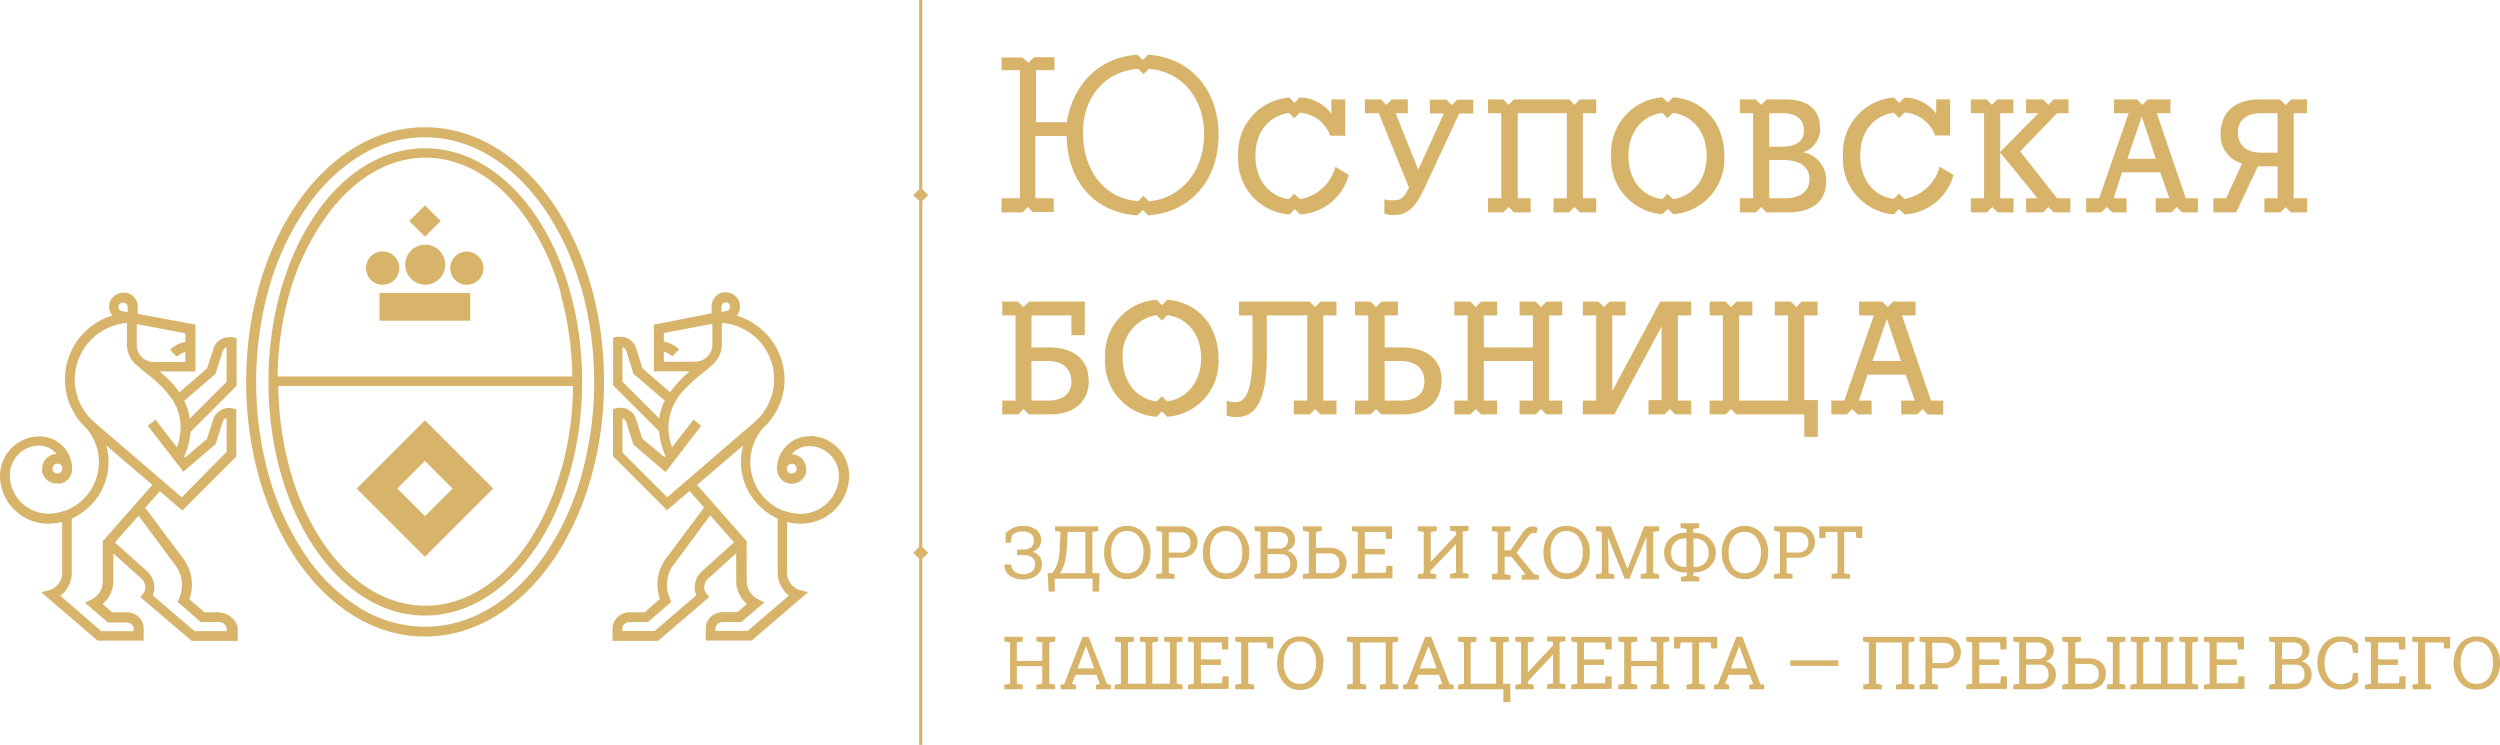 <?xml version="1.0" encoding="UTF-8"?> <svg xmlns="http://www.w3.org/2000/svg" viewBox="0 0 271.46 80.88"><title>logo</title><g id="Слой_2" data-name="Слой 2"><g id="Layer_1" data-name="Layer 1"><path d="M100.79,21.19l-.64-.64V0H99.8V20.56l-.64.63.64.63V59.4l-.64.63.64.63V80.88h.35V60.67l.64-.64-.64-.64V21.83Z" fill="#d7b46a"></path><path d="M113.75,43.5H112V39.2h1.74c1.77,0,2.6.93,2.6,2.22s-.86,2.08-2.59,2.08m4.46-2.18c0-2.12-1.43-3.6-4.35-3.6H112V34.25h4.34V36.4h1.45V32.75h-6.06l-.59.6-.59-.6h-1.72v1.5h1.44V43.5h-1.44V45h1.73l.58-.58.58.58H114c2.8,0,4.23-1.52,4.23-3.7" fill="#d7b46a"></path><path d="M121.91,38.89a4.37,4.37,0,0,1,3.67-4.67h0l.59.59.58-.59c2.14.28,3.67,2.06,3.67,4.66s-1.58,4.43-3.69,4.7l-.56-.56-.57.57c-2.11-.27-3.69-2-3.69-4.71m4.26,5.8.56.57a6,6,0,0,0,5.58-6.35c0-3.53-2.24-6.09-5.56-6.35h0l-.58.59-.59-.59h0A6,6,0,0,0,120,38.91a6,6,0,0,0,5.58,6.35Z" fill="#d7b46a"></path><path d="M140.48,43.5V45h1.75l.57-.58.58.58h1.74V43.5h-1.44V34.25h1.44v-1.5h-1.73l-.59.6-.59-.6h-7.68v1.5H136v4.12c0,4.2-.81,5.3-1.8,5.3a3,3,0,0,1-1-.16v1.61a3,3,0,0,0,1.08.16c2.1,0,3.27-1.84,3.27-6.64V34.25h4.4V43.5Z" fill="#d7b46a"></path><path d="M152.1,43.5h-1.75V39.2h1.73c1.77,0,2.59.93,2.59,2.22s-.85,2.08-2.57,2.08m4.45-2.18c0-2.12-1.44-3.6-4.36-3.6h-1.84V34.25h1.44v-1.5H150l-.59.6-.58-.6h-1.7v1.5h1.44V43.5h-1.44V45h1.7l.58-.58L150,45h2.29c2.8,0,4.24-1.52,4.24-3.7" fill="#d7b46a"></path><path d="M165,43.5V45h1.75l.58-.58.58.58h1.73V43.5h-1.44V34.25h1.44v-1.5h-1.72l-.59.6-.59-.6H165v1.5h1.45v3.47h-5.33V34.25h1.44v-1.5h-1.74l-.58.6-.59-.6h-1.73v1.5h1.44V43.5h-1.44V45h1.73l.59-.58.58.58h1.74V43.5h-1.44V39.2h5.33v4.3Z" fill="#d7b46a"></path><path d="M175.07,42.46V34.25h1.44v-1.5h-1.75l-.59.6-.59-.6h-1.71v1.5h1.45V43.5h-1.45V45h3.42l5.13-9.55v8H179V45h1.75l.57-.58.59.58h1.73V43.5h-1.45V34.25h1.45v-1.5h-3.37Z" fill="#d7b46a"></path><path d="M195.92,34.25h1.44v-1.5h-1.73l-.58.6-.59-.6h-1.75v1.5h1.45V43.5h-5.33V34.25h1.45v-1.5h-1.73l-.59.6-.59-.6h-1.73v1.5h1.44V43.5h-1.44V45h1.73l.59-.58.58.58h7.38v2.44h1.47v-4h-1.47Z" fill="#d7b46a"></path><path d="M203.32,39.2l1.57-4.57,1.52,4.57Zm6,5.82H211V43.5h-1.32l-3.16-9.25H208v-1.5h-2.44l-.59.6-.59-.6h-2.51v1.5h1.6l-3.21,9.25h-1.41V45h1.68l.58-.58.59.58h1.53V43.5h-1.38l.93-2.82h4.14l1,2.82h-1.48V45h1.74l.58-.58Z" fill="#d7b46a"></path><path d="M24.62,68.53h-3.5l-4.54-3.89a2,2,0,0,0,.19-.86A2.41,2.41,0,0,0,15.94,62L12.47,58.9,15.05,56l4,5.39a3.58,3.58,0,0,1,.7,2.14A3.72,3.72,0,0,1,19.45,65l-.16.36,2.51,2.19h2a.84.84,0,0,1,.55.21.73.73,0,0,1,.25.47ZM11.16,58.77v4.32a2.2,2.2,0,0,1-1.21,2l-.72.36,2.49,2.14h2a.87.87,0,0,1,.56.2.66.66,0,0,1,.23.46v.29H11L6.54,64.68l.25-.2a3.12,3.12,0,0,0,1-2.42h0V56.32a7,7,0,0,0,2-1.4,6.71,6.71,0,0,0,2-4.74,6.53,6.53,0,0,0-.25-1.81l5,4.28Zm-.89-12.9A6.2,6.2,0,0,1,8.11,41.2a6.22,6.22,0,0,1,5.67-6.14v2.33a2.93,2.93,0,0,0,1.1,2.29c.33.32.78.66,1.28,1.07a12.24,12.24,0,0,1,2.31,2.3,5.47,5.47,0,0,1,1.14,3.29,6.64,6.64,0,0,1-.4,2.23l-2.32-3-.85.65,3.87,5,3.5-3,.75-2.35h0a.75.75,0,0,1,.44-.51v3.71L19.74,54Zm3.11-13h.09a.49.49,0,0,1,.39.45v.58l-.56-.1a.47.47,0,0,1,.08-.94m1.47,2.33,5.27,1v.94a3.07,3.07,0,0,0-1.66.86l.75.75a2.1,2.1,0,0,1,.91-.52v1.09H16.7a1.85,1.85,0,0,1-1.85-1.86ZM6.75,50.76v.13a.52.52,0,0,1-.4.52l-.14,0A.54.54,0,0,1,5.7,51l0-.13a.55.55,0,0,1,.42-.52h.12a.54.54,0,0,1,.53.4M23.4,40.6l.76-2.39v0a.74.74,0,0,1,.44-.5v3.75l-4,4A6.26,6.26,0,0,0,20,43.52Zm.42,25.88H22.2l-1.63-1.41a5,5,0,0,0,.27-1.58,4.71,4.71,0,0,0-.93-2.81l-4.14-5.55,1.59-1.79,2.44,2.09,5.86-5.86V44.44l-.42-.09a1.74,1.74,0,0,0-.39-.05,1.79,1.79,0,0,0-1.71,1.29h0l-.67,2.07-2.4,2.05L20,49.55a7.62,7.62,0,0,0,.69-2.65l5-5V36.72l-.42-.1a1.72,1.72,0,0,0-.39,0,1.76,1.76,0,0,0-1.73,1.35L22.48,40l-3,2.6a9.78,9.78,0,0,0-.93-1.14c-.4-.42-.82-.79-1.21-1.13h3.88V35.25l-6.26-1.17v-.8h0a1.53,1.53,0,0,0-1.26-1.49,2.4,2.4,0,0,0-.28,0A1.53,1.53,0,0,0,11.87,33a1.61,1.61,0,0,0,.24,1.15l.09.11a7.26,7.26,0,0,0-5.15,6.88v.08A7.19,7.19,0,0,0,9.38,46.5a5.7,5.7,0,0,1,1.36,3.68,5.67,5.67,0,0,1-3.65,5.28l-.09,0a5.19,5.19,0,0,1-1.77.31,4.18,4.18,0,0,1-4.16-4.17,3.21,3.21,0,0,1,3.22-3.22A2.46,2.46,0,0,1,6,49.13l.14.16a1.33,1.33,0,0,0-.34.05,1.6,1.6,0,0,0-1.22,1.55,1.67,1.67,0,0,0,0,.39A1.62,1.62,0,0,0,6.22,52.5a1.75,1.75,0,0,0,.4,0,1.6,1.6,0,0,0,1.21-1.56v-.12a3.53,3.53,0,0,0-3.53-3.43A4.29,4.29,0,0,0,0,51.63a5.23,5.23,0,0,0,5.23,5.23,6.39,6.39,0,0,0,1.52-.18v5.37a2,2,0,0,1-.67,1.63,1.59,1.59,0,0,1-.45.3l-.15.07h0l-1,.26,6.12,5.25h5V68.16h0A1.74,1.74,0,0,0,15,66.94a1.92,1.92,0,0,0-1.25-.46h-1.6l-1-.9a3.25,3.25,0,0,0,1.16-2.49v-3l3,2.69a1.34,1.34,0,0,1,.47,1,1,1,0,0,1-.23.66l-.3.4,5.56,4.75h5V68.17A1.79,1.79,0,0,0,25.07,67a1.89,1.89,0,0,0-1.25-.48" fill="#d7b46a"></path><path d="M63.05,31a38,38,0,0,1,0,20.93,29.1,29.1,0,0,1-4,8.48c-3.46,4.93-8,7.64-12.92,7.64a13.53,13.53,0,0,1-7-2,19.54,19.54,0,0,1-5.85-5.62,29.36,29.36,0,0,1-4-8.48,38,38,0,0,1,0-20.93,29.49,29.49,0,0,1,4-8.48A19.67,19.67,0,0,1,39.1,16.9a13.53,13.53,0,0,1,7-2c4.88,0,9.46,2.71,12.92,7.64a29.23,29.23,0,0,1,4,8.48M46.14,13.82c-10.81,0-19.41,12.37-19.41,27.65s8.6,27.65,19.41,27.65S65.59,56.74,65.59,41.47,57,13.82,46.14,13.82" fill="#d7b46a"></path><path d="M60.86,31.88a34.84,34.84,0,0,1,1.28,9h-32a35.28,35.28,0,0,1,1.28-9A27,27,0,0,1,35,24.12c3-4.49,7-7,11.2-7s8.21,2.48,11.21,7a27,27,0,0,1,3.5,7.76m0,19.17a27.06,27.06,0,0,1-3.5,7.77c-3,4.48-7,6.95-11.21,6.95S38,63.3,35,58.82a27.06,27.06,0,0,1-3.5-7.77,35.5,35.5,0,0,1-1.28-9.13h32a34.65,34.65,0,0,1-1.28,9.13M46.15,16.1c-9.5,0-17,11.36-17,25.37s7.55,25.37,17,25.37S63.21,55.48,63.21,41.47,55.66,16.1,46.15,16.1" fill="#d7b46a"></path><path d="M85.65,64.68,81.19,68.5h-3.5v-.29a.66.66,0,0,1,.23-.46.87.87,0,0,1,.57-.2h2L83,65.41l-.71-.36a2.2,2.2,0,0,1-1.21-2V58.77l-5.39-6.12,5-4.28a6.92,6.92,0,0,0-.24,1.81,6.74,6.74,0,0,0,2,4.75,7,7,0,0,0,2,1.39v5.74h0a3.12,3.12,0,0,0,1,2.42ZM76.25,62a2.39,2.39,0,0,0-.82,1.77,2,2,0,0,0,.18.86l-4.53,3.89H67.57v-.3a.73.73,0,0,1,.25-.47.86.86,0,0,1,.55-.21h2l2.52-2.19L72.75,65a3.62,3.62,0,0,1,.37-3.65l4-5.39,2.58,2.94Zm-3.8-8-4.86-4.86V45.41a.75.75,0,0,1,.44.51h0l.74,2.35,3.5,3,3.87-5.05-.84-.65-2.33,3a6.4,6.4,0,0,1-.39-2.23,6,6,0,0,1,1.86-4.16A14.76,14.76,0,0,1,76,40.75c.49-.41.94-.75,1.28-1.07a3,3,0,0,0,1.1-2.29V35.06a6.14,6.14,0,0,1,3.5,10.81Zm-.37-14.72v-1.1a2.2,2.2,0,0,1,.91.52l.75-.75a3.1,3.1,0,0,0-1.66-.86v-.93l5.27-1v2.24a1.87,1.87,0,0,1-1.86,1.87Zm6.26-6a.47.47,0,0,1,.38-.45h.09a.46.46,0,0,1,.46.39.47.47,0,0,1-.38.55l-.55.1ZM71.59,45.44l-4-4V37.69a.74.74,0,0,1,.44.5v0l.75,2.39,3.4,2.92a6,6,0,0,0-.6,1.92M86.1,50.37a.53.53,0,0,1,.4.52V51a.54.54,0,0,1-.53.41l-.12,0a.52.52,0,0,1-.41-.52h0v-.05l0-.07a.52.52,0,0,1,.51-.4Zm1.8-3a3.53,3.53,0,0,0-3.53,3.43v.12a1.58,1.58,0,0,0,1.22,1.55,1.31,1.31,0,0,0,.38.06,1.6,1.6,0,0,0,1.56-1.22,1.74,1.74,0,0,0,0-.39,1.59,1.59,0,0,0-1.21-1.55,1.41,1.41,0,0,0-.35-.05l.14-.16a2.46,2.46,0,0,1,1.75-.72,3.23,3.23,0,0,1,3.23,3.22A4.18,4.18,0,0,1,87,55.8a5.23,5.23,0,0,1-1.77-.31l-.09,0a5.66,5.66,0,0,1-2.29-9,7.24,7.24,0,0,0,2.34-5.26v-.08A7.28,7.28,0,0,0,80,34.28l.09-.11A1.61,1.61,0,0,0,80.33,33a1.54,1.54,0,0,0-1.52-1.26l-.28,0a1.54,1.54,0,0,0-1.26,1.49h0v.79L71,35.25v5.07h3.88a12.7,12.7,0,0,0-2,2.1l-.12.17-3-2.6-.65-2.06a1.77,1.77,0,0,0-1.72-1.36,1.83,1.83,0,0,0-.4,0l-.42.1v5.17l5,5a7.62,7.62,0,0,0,.69,2.65l-.11.14-2.41-2-.66-2.07h0a1.77,1.77,0,0,0-1.7-1.29,1.83,1.83,0,0,0-.4.05l-.42.09v5.13l5.86,5.86,2.45-2.09,1.58,1.8-4.14,5.54a4.77,4.77,0,0,0-.92,2.81,5,5,0,0,0,.26,1.58L70,66.48H68.37a1.89,1.89,0,0,0-1.25.48,1.74,1.74,0,0,0-.61,1.22v1.41h4.95L77,64.84l-.31-.4a1.11,1.11,0,0,1-.22-.66,1.29,1.29,0,0,1,.47-1l3-2.7v3a3.25,3.25,0,0,0,1.16,2.49l-1,.9H78.49a2,2,0,0,0-1.26.46,1.73,1.73,0,0,0-.6,1.21h0v1.41h5l6.11-5.25-1-.26a1.9,1.9,0,0,1-.68-.44,2,2,0,0,1-.6-1.57V56.68a6.24,6.24,0,0,0,1.51.18,5.23,5.23,0,0,0,5.23-5.23,4.29,4.29,0,0,0-4.29-4.29" fill="#d7b46a"></path><path d="M47.85,24l-.19-.19-1.52-1.51L44.44,24l1.7,1.7Z" fill="#d7b46a"></path><rect x="41.21" y="31.81" width="9.85" height="3.01" fill="#d7b46a"></rect><path d="M43.36,29.12a1.81,1.81,0,1,0-1.81,1.8,1.81,1.81,0,0,0,1.81-1.8" fill="#d7b46a"></path><path d="M46.15,30.91A2.17,2.17,0,1,0,44,28.74a2.18,2.18,0,0,0,2.17,2.17" fill="#d7b46a"></path><path d="M50.69,27.32a1.8,1.8,0,1,0,1.8,1.8,1.81,1.81,0,0,0-1.8-1.8" fill="#d7b46a"></path><path d="M46.14,50.05l3,3-3,3-3-3Zm7.41,3-7.41-7.41-7.41,7.41,7.41,7.41Z" fill="#d7b46a"></path><path d="M141.13,21.62l-.58-.58-.59.58c-2.09-.28-3.64-2-3.64-4.69s1.5-4.35,3.66-4.67l.57.57.58-.59h0a3.76,3.76,0,0,1,3.31,2.5h1.63V10.79h-1.51v1.56a4.35,4.35,0,0,0-3.43-1.76l-.57.58L140,10.6a6,6,0,0,0-5.55,6.34A6,6,0,0,0,140,23.29h0l.59-.58.58.58h0A5.83,5.83,0,0,0,146.46,19L145,18.11a4.78,4.78,0,0,1-3.82,3.51" fill="#d7b46a"></path><path d="M153,20.39l-.2.36c-.46.83-.81,1-1.53,1a2.92,2.92,0,0,1-.95-.11v1.55a2.62,2.62,0,0,0,1,.16c1.24,0,2.2-.45,3.34-2.89l3.79-8.14h1.51v-1.5h-1.73l-.59.59-.59-.59h-1.79v1.5h1.52L154,18.44l-2.46-6.15h1.33v-1.5h-1.75l-.58.59-.59-.59h-1.74v1.5h1.5Z" fill="#d7b46a"></path><path d="M173.32,21.53h-1.44V12.29h1.44v-1.5h-1.76l-.59.59-.58-.59h-6l-.58.59-.59-.59h-1.65v1.5h1.44v9.24h-1.44v1.53h1.65l.59-.58.57.58h1.83V21.53H164.8V12.29h5.33v9.24h-1.44v1.53h1.7l.58-.58.58.58h1.77Z" fill="#d7b46a"></path><path d="M180.5,12.26l.57.57.57-.57c2.14.27,3.68,2.06,3.68,4.67s-1.57,4.41-3.67,4.69l-.58-.58-.58.58c-2.1-.27-3.67-2-3.67-4.69s1.6-4.41,3.68-4.67m0,11h0l.59-.58.59.58h0a6,6,0,0,0,5.55-6.35c0-3.53-2.23-6.08-5.56-6.34l-.58.57-.57-.57a6,6,0,0,0-5.57,6.34,6,6,0,0,0,5.56,6.35" fill="#d7b46a"></path><path d="M193.81,21.53h-1.7V17.37h1.44c1.95,0,2.93.79,2.93,2.08s-.95,2.08-2.67,2.08m-1.7-9.24h1.4c1.57,0,2.37.68,2.37,1.87s-.85,1.77-2.48,1.77h-1.29Zm3.68,4.24a2.63,2.63,0,0,0,1.84-2.61c0-2-1.3-3.13-3.8-3.13h-2l-.59.59-.59-.59h-1.73v1.5h1.44v9.24h-1.44v1.53h1.74l.58-.58.58.58h2.25c2.8,0,4.23-1.22,4.23-3.45a3.09,3.09,0,0,0-2.51-3.08" fill="#d7b46a"></path><path d="M205.62,23.28l.59-.58.59.58,0,0A5.82,5.82,0,0,0,212.12,19l-1.51-.91a4.77,4.77,0,0,1-3.82,3.51l-.58-.58-.59.58c-2.08-.28-3.63-2-3.63-4.69s1.49-4.35,3.65-4.67l.57.57.59-.59h0a3.78,3.78,0,0,1,3.32,2.49h1.63V10.79h-1.51v1.56a4.39,4.39,0,0,0-3.44-1.76l-.57.58-.57-.58a6,6,0,0,0-5.54,6.35,6,6,0,0,0,5.52,6.34" fill="#d7b46a"></path><path d="M220,23.06h1.84l.57-.58.58.58h1.82V21.53h-1.45l-4-5.09,4-4.15h1.25v-1.5H223l-.59.59-.59-.59H220v1.5h1.34l-4.18,4.24,4.08,5H220Z" fill="#d7b46a"></path><path d="M218.62,12.29v-1.5h-1.74l-.6.59-.58-.59H214v1.5h1.44v9.24H214v1.53h1.74l.58-.58.58.58h1.74V21.53h-1.45V12.29Z" fill="#d7b46a"></path><path d="M231,17.24l1.56-4.58,1.53,4.58Zm3.19-4.95h1.49v-1.5h-2.47l-.59.59-.58-.59h-2.49v1.5h1.59l-3.21,9.24h-1.41v1.53h1.66l.59-.58.58.58h1.56V21.53H229.5l.92-2.82h4.14l1,2.82h-1.48v1.53h1.7l.58-.58.58.58h1.72V21.53h-1.32Z" fill="#d7b46a"></path><path d="M247.3,16.58h-1.73c-1.77,0-2.57-.93-2.57-2.21s.87-2.08,2.59-2.08h1.71Zm3.2-4.29v-1.5h-1.7l-.5.5-.12.12h0l-.62-.62h-2.2c-2.8,0-4.24,1.53-4.24,3.71a3.18,3.18,0,0,0,2.33,3.25l-1.73,3.78h-1.38v1.53h2.47l2.36-5h2.14v3.47h-1.43v1.53h1.75l.56-.56.56.56h1.76V21.53h-1.45V12.29Z" fill="#d7b46a"></path><path d="M123.59,7.47l.58.58.58-.58c3.54.29,6,3.12,6,7.1s-2.48,7-6,7.28l-.58-.58-.58.58c-3.6-.28-6-3.22-6-7.49,0-3.87,2.43-6.63,6-6.89m-12,15,.56.56h2.27V21.53h-2V14.77h3.4c.07,5,3.12,8.35,7.69,8.61l.58-.58.58.58c4.53-.28,7.65-3.78,7.65-8.72s-3.12-8.44-7.65-8.72l-.58.58-.58-.58c-4,.24-7,3.05-7.67,7.33H112.5V7.62h2V6.21h-2.23l0,0h0l-.59.59L111,6.24h0l0,0h-2.25V7.62h2V21.53h-2v1.53h2.3Z" fill="#d7b46a"></path><path d="M113.05,58.69a1.2,1.2,0,0,1-.24.72,1.61,1.61,0,0,1-.68.51,1.52,1.52,0,0,1,.75.51,1.32,1.32,0,0,1,.26.82,1.49,1.49,0,0,1-.58,1.23,2.49,2.49,0,0,1-1.52.44,2.34,2.34,0,0,1-1.4-.42,1.32,1.32,0,0,1-.57-1.21v0h.74a1,1,0,0,0,.34.75,1.27,1.27,0,0,0,.89.31,1.5,1.5,0,0,0,1-.29.94.94,0,0,0,.36-.76.93.93,0,0,0-.32-.77,1.52,1.52,0,0,0-1-.25h-.64v-.61h.64a1.31,1.31,0,0,0,.89-.26.87.87,0,0,0,.29-.7A.9.9,0,0,0,112,58a1.48,1.48,0,0,0-1-.28,1.63,1.63,0,0,0-.66.11,1.41,1.41,0,0,0-.46.3l-.15.8h-.54v-1a2.26,2.26,0,0,1,.74-.57,2.45,2.45,0,0,1,1.14-.25,2.34,2.34,0,0,1,1.47.42A1.43,1.43,0,0,1,113.05,58.69Z" fill="#d7b46a"></path><path d="M119.25,57.15v.5l-.63.11v4.48h.78l-.08,2h-.69V62.84h-4.1v1.4h-.66l-.11-2h.49a3.39,3.39,0,0,0,.54-1,5.49,5.49,0,0,0,.28-1.79l.09-1.7-.6-.1v-.5h4.69Zm-3.41,2.3a7,7,0,0,1-.23,1.64,3.72,3.72,0,0,1-.51,1.15h2.75V57.76h-1.92Z" fill="#d7b46a"></path><path d="M124.93,60a3,3,0,0,1-.72,2.06,2.31,2.31,0,0,1-1.84.82,2.21,2.21,0,0,1-1.79-.82,3.09,3.09,0,0,1-.69-2.06V60a3.12,3.12,0,0,1,.69-2.07,2.21,2.21,0,0,1,1.79-.82,2.31,2.31,0,0,1,1.84.82,3,3,0,0,1,.72,2.07Zm-.77-.09a2.6,2.6,0,0,0-.48-1.62,1.54,1.54,0,0,0-1.31-.63,1.46,1.46,0,0,0-1.26.63,2.72,2.72,0,0,0-.45,1.62V60a2.73,2.73,0,0,0,.45,1.63,1.48,1.48,0,0,0,1.26.62,1.56,1.56,0,0,0,1.32-.62,2.67,2.67,0,0,0,.47-1.63Z" fill="#d7b46a"></path><path d="M128.12,57.15a2,2,0,0,1,1.41.47,1.75,1.75,0,0,1,0,2.47,2,2,0,0,1-1.41.47h-1.21v1.68l.64.11v.49h-2v-.49l.64-.11V57.76l-.64-.11v-.5h2.62ZM126.91,60h1.21a1,1,0,0,0,1.15-1.1,1.17,1.17,0,0,0-.29-.79,1.1,1.1,0,0,0-.86-.31h-1.21Z" fill="#d7b46a"></path><path d="M135.65,60a3.05,3.05,0,0,1-.71,2.06,2.33,2.33,0,0,1-1.85.82,2.19,2.19,0,0,1-1.78-.82,3.09,3.09,0,0,1-.69-2.06V60a3.12,3.12,0,0,1,.69-2.07,2.19,2.19,0,0,1,1.78-.82,2.33,2.33,0,0,1,1.85.82,3.08,3.08,0,0,1,.71,2.07Zm-.77-.09a2.6,2.6,0,0,0-.47-1.62,1.57,1.57,0,0,0-1.32-.63,1.45,1.45,0,0,0-1.25.63,2.72,2.72,0,0,0-.45,1.62V60a2.73,2.73,0,0,0,.45,1.63,1.47,1.47,0,0,0,1.25.62,1.56,1.56,0,0,0,1.32-.62,2.61,2.61,0,0,0,.47-1.63Z" fill="#d7b46a"></path><path d="M138.72,57.15a2.24,2.24,0,0,1,1.4.39,1.36,1.36,0,0,1,.5,1.15,1.07,1.07,0,0,1-.24.68,1.34,1.34,0,0,1-.64.44,1.3,1.3,0,0,1,.81.51,1.44,1.44,0,0,1,.3.91,1.47,1.47,0,0,1-.51,1.2,2.15,2.15,0,0,1-1.37.41h-2.74v-.49l.64-.11V57.76l-.64-.11v-.5h2.49Zm-1.08,2.42h1.28a1,1,0,0,0,.67-.25.94.94,0,0,0,0-1.33,1.28,1.28,0,0,0-.84-.23h-1.08Zm0,.6v2.07H139a1.18,1.18,0,0,0,.81-.26.93.93,0,0,0,.29-.74,1.17,1.17,0,0,0-.24-.78.93.93,0,0,0-.75-.29Z" fill="#d7b46a"></path><path d="M142.89,57.15v2.33h1.4a2.07,2.07,0,0,1,1.42.45,1.55,1.55,0,0,1,.5,1.21,1.59,1.59,0,0,1-.51,1.24,2,2,0,0,1-1.41.46h-2.81v-.49l.64-.11V57.76l-.64-.11v-.5h1.41Zm.63,0v.5l-.63.11v-.61Zm-.63,2.94v2.15h1.4a1,1,0,0,0,1.15-1.1,1.06,1.06,0,0,0-.29-.76,1.13,1.13,0,0,0-.86-.29Z" fill="#d7b46a"></path><path d="M146.79,62.84v-.49l.64-.11V57.76l-.64-.11v-.5h4.37v1.37h-.66l-.07-.76H148.2V59.6h2.17v.6H148.2v2h2.28l.06-.76h.66v1.36Z" fill="#d7b46a"></path><path d="M156,57.15v.5l-.64.11V61h0l2.74-2.92v-.36l-.64-.11v-.5h2v.5l-.63.11v4.48l.63.11v.49h-2v-.49l.64-.11V59.07h0L155.31,62v.25l.64.11v.49h-2v-.49l.64-.11V57.76l-.64-.11v-.5h2Z" fill="#d7b46a"></path><path d="M162,62.35l.63-.11V57.76l-.63-.11v-.5h2v.5l-.64.11v2H164l1.29-1.85a2.29,2.29,0,0,1,.55-.59,1.06,1.06,0,0,1,.85-.12,1.16,1.16,0,0,1,.27.14l-.11.54-.19,0h-.16a.48.48,0,0,0-.31.1,1.45,1.45,0,0,0-.29.33l-1.23,1.7,1.9,2.34.53.1v.49h-1.87v-.49l.44-.06-1.55-1.93h-.74v1.88l.64.11v.49h-2Z" fill="#d7b46a"></path><path d="M172.63,60a3,3,0,0,1-.71,2.06,2.32,2.32,0,0,1-1.85.82,2.19,2.19,0,0,1-1.78-.82A3.09,3.09,0,0,1,167.6,60V60a3.12,3.12,0,0,1,.69-2.07,2.19,2.19,0,0,1,1.78-.82,2.32,2.32,0,0,1,1.85.82,3,3,0,0,1,.71,2.07Zm-.77-.09a2.6,2.6,0,0,0-.47-1.62,1.57,1.57,0,0,0-1.32-.63,1.45,1.45,0,0,0-1.25.63,2.72,2.72,0,0,0-.45,1.62V60a2.73,2.73,0,0,0,.45,1.63,1.47,1.47,0,0,0,1.25.62,1.56,1.56,0,0,0,1.32-.62,2.61,2.61,0,0,0,.47-1.63Z" fill="#d7b46a"></path><path d="M178.77,58.29h0l-1.84,4.56h-.51l-1.84-4.55h0l.08,2.3v1.65l.63.11v.49h-2v-.49l.64-.11V57.76l-.64-.11v-.5h1.62l1.81,4.62h0l1.81-4.62h1.62v.5l-.64.11v4.48l.64.11v.49h-2v-.49l.64-.11V60.59Z" fill="#d7b46a"></path><path d="M183,62.16a2.35,2.35,0,0,1-1.64-.6A2,2,0,0,1,180.7,60a2,2,0,0,1,.66-1.55,2.35,2.35,0,0,1,1.64-.6h.12v-.42l-.64-.11v-.5h2v.5l-.63.11v.42h.1a2.35,2.35,0,0,1,1.64.6A2,2,0,0,1,186.3,60a2,2,0,0,1-.67,1.55,2.35,2.35,0,0,1-1.64.6h-.1v.38l.63.12v.49h-2v-.49l.64-.12v-.38Zm0-3.69a1.47,1.47,0,0,0-1.13.42,1.55,1.55,0,0,0-.41,1.13,1.53,1.53,0,0,0,.41,1.12,1.47,1.47,0,0,0,1.13.42h.12V58.47Zm.89,0v3.09H184a1.5,1.5,0,0,0,1.13-.42,1.56,1.56,0,0,0,.4-1.13,1.54,1.54,0,0,0-.4-1.12,1.5,1.5,0,0,0-1.13-.42Z" fill="#d7b46a"></path><path d="M192,60a3.05,3.05,0,0,1-.71,2.06,2.33,2.33,0,0,1-1.85.82,2.22,2.22,0,0,1-1.79-.82,3.09,3.09,0,0,1-.69-2.06V60a3.12,3.12,0,0,1,.69-2.07,2.22,2.22,0,0,1,1.79-.82,2.33,2.33,0,0,1,1.85.82A3.08,3.08,0,0,1,192,60ZM191.2,60a2.6,2.6,0,0,0-.48-1.62,1.54,1.54,0,0,0-1.31-.63,1.47,1.47,0,0,0-1.26.63A2.72,2.72,0,0,0,187.7,60V60a2.73,2.73,0,0,0,.45,1.63,1.49,1.49,0,0,0,1.26.62,1.56,1.56,0,0,0,1.32-.62A2.67,2.67,0,0,0,191.2,60Z" fill="#d7b46a"></path><path d="M195.16,57.15a2,2,0,0,1,1.42.47,1.78,1.78,0,0,1,0,2.47,2,2,0,0,1-1.42.47H194v1.68l.64.11v.49h-2v-.49l.63-.11V57.76l-.63-.11v-.5h2.61ZM194,60h1.21a1.17,1.17,0,0,0,.87-.31,1.12,1.12,0,0,0,.28-.79,1.16,1.16,0,0,0-.28-.79,1.13,1.13,0,0,0-.87-.31H194Z" fill="#d7b46a"></path><path d="M202.22,57.15v1.26h-.65l-.06-.65h-1.26v4.48l.63.11v.49h-2v-.49l.64-.11V57.76h-1.27l-.05.65h-.66V57.15Z" fill="#d7b46a"></path><path d="M109.05,69.65v-.5h2v.5l-.64.11v2h2.76v-2l-.64-.11v-.5h2.05v.5l-.64.11v4.48l.64.11v.49h-2.05v-.49l.64-.11V72.33h-2.76v1.91l.64.11v.49h-2v-.49l.63-.11V69.76Z" fill="#d7b46a"></path><path d="M115.13,74.35l.42-.06,2-5.14h.66l2,5.14.42.06v.49h-1.63v-.49l.43-.08-.38-1h-2.27l-.39,1,.43.08v.49h-1.63ZM117,72.58h1.81l-.88-2.44h0Z" fill="#d7b46a"></path><path d="M121.07,74.35l.64-.11V69.76l-.64-.11v-.5h2.05v.5l-.64.11v4.48h1.92V69.76l-.63-.11v-.5h2v.5l-.64.11v4.48h1.91V69.76l-.63-.11v-.5h2v.5l-.64.11v4.48l.64.11v.49h-7.42Z" fill="#d7b46a"></path><path d="M129,74.84v-.49l.63-.11V69.76l-.63-.11v-.5h4.37v1.37h-.66l-.07-.76h-2.24V71.6h2.18v.6h-2.18v2h2.29l.06-.76h.66v1.36Z" fill="#d7b46a"></path><path d="M134.13,74.35l.64-.11V69.76l-.64-.11v-.5h4.13v1.26h-.66l-.06-.65h-2v4.48l.64.11v.49h-2.05Z" fill="#d7b46a"></path><path d="M143.66,72A3,3,0,0,1,143,74.1a2.31,2.31,0,0,1-1.84.82,2.21,2.21,0,0,1-1.79-.82,3.09,3.09,0,0,1-.69-2.06V72a3.12,3.12,0,0,1,.69-2.07,2.21,2.21,0,0,1,1.79-.82,2.31,2.31,0,0,1,1.84.82,3,3,0,0,1,.71,2.07Zm-.77-.09a2.6,2.6,0,0,0-.47-1.62,1.55,1.55,0,0,0-1.31-.63,1.46,1.46,0,0,0-1.26.63A2.72,2.72,0,0,0,139.4,72V72a2.73,2.73,0,0,0,.45,1.63,1.48,1.48,0,0,0,1.26.62,1.59,1.59,0,0,0,1.32-.62,2.67,2.67,0,0,0,.46-1.63Z" fill="#d7b46a"></path><path d="M146.25,74.35l.64-.11V69.76l-.64-.11v-.5h5.58v.5l-.63.11v4.48l.63.11v.49h-2v-.49l.64-.11V69.76h-2.77v4.48l.64.11v.49h-2.05Z" fill="#d7b46a"></path><path d="M152.32,74.35l.43-.06,2-5.14h.66l2,5.14.42.06v.49h-1.64v-.49l.43-.08-.37-1h-2.28l-.39,1,.43.08v.49h-1.63Zm1.83-1.77H156l-.88-2.44h0Z" fill="#d7b46a"></path><path d="M163.85,69.65l-.64.11v4.48H164v2h-.76V74.84h-4.92v-.49l.64-.11V69.76l-.64-.11v-.5h2v.5l-.63.11v4.48h2.76V69.76l-.64-.11v-.5h2Z" fill="#d7b46a"></path><path d="M166.54,69.15v.5l-.64.11V73h0l2.73-2.92v-.36l-.64-.11v-.5h2v.5l-.64.11v4.48l.64.11v.49h-2v-.49l.64-.11V71.07h0L165.9,74v.25l.64.11v.49h-2v-.49l.63-.11V69.76l-.63-.11v-.5h2Z" fill="#d7b46a"></path><path d="M170.62,74.84v-.49l.64-.11V69.76l-.64-.11v-.5H175v1.37h-.66l-.06-.76H172V71.6h2.17v.6H172v2h2.28l.06-.76H175v1.36Z" fill="#d7b46a"></path><path d="M175.72,69.65v-.5h2.05v.5l-.64.11v2h2.76v-2l-.64-.11v-.5h2v.5l-.63.11v4.48l.63.11v.49h-2v-.49l.64-.11V72.33h-2.76v1.91l.64.11v.49h-2.05v-.49l.64-.11V69.76Z" fill="#d7b46a"></path><path d="M186.46,69.15v1.26h-.66l-.05-.65h-1.27v4.48l.64.11v.49h-2v-.49l.63-.11V69.76h-1.26l-.06.65h-.66V69.15Z" fill="#d7b46a"></path><path d="M186.12,74.35l.42-.06,2-5.14h.66l1.95,5.14.42.06v.49h-1.63v-.49l.43-.08-.38-1H187.7l-.38,1,.43.08v.49h-1.63Zm1.82-1.77h1.81l-.89-2.44h0Z" fill="#d7b46a"></path><path d="M199.62,72.31H194.4V71.7h5.22Z" fill="#d7b46a"></path><path d="M202.3,74.35l.63-.11V69.76l-.63-.11v-.5h5.57v.5l-.63.11v4.48l.63.11v.49h-2v-.49l.64-.11V69.76H203.7v4.48l.64.11v.49h-2Z" fill="#d7b46a"></path><path d="M211,69.15a2,2,0,0,1,1.42.47,1.78,1.78,0,0,1,0,2.47,2,2,0,0,1-1.42.47h-1.2v1.68l.63.11v.49h-2v-.49l.64-.11V69.76l-.64-.11v-.5H211ZM209.84,72H211a1.15,1.15,0,0,0,.87-.31,1.13,1.13,0,0,0,.29-.79,1.17,1.17,0,0,0-.29-.79,1.11,1.11,0,0,0-.87-.31h-1.2Z" fill="#d7b46a"></path><path d="M213.51,74.84v-.49l.64-.11V69.76l-.64-.11v-.5h4.37v1.37h-.66l-.06-.76h-2.24V71.6h2.17v.6h-2.17v2h2.28l.07-.76h.65v1.36Z" fill="#d7b46a"></path><path d="M221.11,69.15a2.23,2.23,0,0,1,1.39.39,1.36,1.36,0,0,1,.5,1.15,1.07,1.07,0,0,1-.24.68,1.34,1.34,0,0,1-.64.44,1.25,1.25,0,0,1,.81.51,1.44,1.44,0,0,1,.3.91,1.47,1.47,0,0,1-.51,1.2,2.13,2.13,0,0,1-1.37.41h-2.74v-.49l.64-.11V69.76l-.64-.11v-.5h2.5ZM220,71.57h1.28a1,1,0,0,0,.67-.25.79.79,0,0,0,.26-.64.83.83,0,0,0-.29-.69,1.26,1.26,0,0,0-.83-.23H220Zm0,.6v2.07h1.33a1.22,1.22,0,0,0,.82-.26,1,1,0,0,0,.29-.74,1.13,1.13,0,0,0-.25-.78.93.93,0,0,0-.75-.29Z" fill="#d7b46a"></path><path d="M225.34,69.15v2.33h1.4a2,2,0,0,1,1.41.45,1.53,1.53,0,0,1,.51,1.21,1.59,1.59,0,0,1-.51,1.24,2,2,0,0,1-1.41.46h-2.81v-.49l.64-.11V69.76l-.64-.11v-.5h1.41Zm.63,0v.5l-.63.11v-.61Zm-.63,2.94v2.15h1.4a1,1,0,0,0,1.15-1.1,1.06,1.06,0,0,0-.29-.76,1.13,1.13,0,0,0-.86-.29Zm3.44,2.26.64-.11V69.76l-.64-.11v-.5h2v.5l-.63.11v4.48l.63.11v.49h-2Z" fill="#d7b46a"></path><path d="M231.36,74.35l.64-.11V69.76l-.64-.11v-.5h2v.5l-.64.11v4.48h1.92V69.76l-.64-.11v-.5h2v.5l-.63.11v4.48h1.91V69.76l-.64-.11v-.5h2.05v.5l-.64.11v4.48l.64.11v.49h-7.42Z" fill="#d7b46a"></path><path d="M239.3,74.84v-.49l.63-.11V69.76l-.63-.11v-.5h4.36v1.37H243l-.06-.76H240.7V71.6h2.18v.6H240.7v2H243l.06-.76h.66v1.36Z" fill="#d7b46a"></path><path d="M248.88,69.15a2.21,2.21,0,0,1,1.39.39,1.34,1.34,0,0,1,.5,1.15,1.07,1.07,0,0,1-.24.68,1.36,1.36,0,0,1-.63.44,1.3,1.3,0,0,1,.81.51,1.44,1.44,0,0,1,.29.91,1.49,1.49,0,0,1-.5,1.2,2.16,2.16,0,0,1-1.38.41h-2.73v-.49l.63-.11V69.76l-.63-.11v-.5h2.49Zm-1.09,2.42h1.29a1,1,0,0,0,.67-.25.81.81,0,0,0,.25-.64.8.8,0,0,0-.29-.69,1.26,1.26,0,0,0-.83-.23h-1.09Zm0,.6v2.07h1.33a1.2,1.2,0,0,0,.82-.26,1,1,0,0,0,.29-.74,1.17,1.17,0,0,0-.24-.78,1,1,0,0,0-.75-.29Z" fill="#d7b46a"></path><path d="M256.05,70.9h-.54l-.15-.81a1.53,1.53,0,0,0-.46-.3,1.61,1.61,0,0,0-.65-.11,1.59,1.59,0,0,0-1.36.64,2.65,2.65,0,0,0-.48,1.63V72a2.71,2.71,0,0,0,.47,1.63,1.51,1.51,0,0,0,1.29.65,1.94,1.94,0,0,0,.7-.12,1.21,1.21,0,0,0,.49-.3l.15-.8h.54v1a2,2,0,0,1-.74.56,2.45,2.45,0,0,1-1.14.25,2.3,2.3,0,0,1-1.82-.82,3.05,3.05,0,0,1-.71-2.06V72a3,3,0,0,1,.7-2.07,2.29,2.29,0,0,1,1.83-.82,2.45,2.45,0,0,1,1.14.25,2.16,2.16,0,0,1,.74.57Z" fill="#d7b46a"></path><path d="M256.8,74.84v-.49l.64-.11V69.76l-.64-.11v-.5h4.37v1.37h-.66l-.06-.76h-2.24V71.6h2.17v.6h-2.17v2h2.28l.06-.76h.66v1.36Z" fill="#d7b46a"></path><path d="M261.93,74.35l.63-.11V69.76l-.63-.11v-.5h4.12v1.26h-.66l-.06-.65h-2v4.48l.64.11v.49h-2Z" fill="#d7b46a"></path><path d="M271.46,72a3,3,0,0,1-.72,2.06,2.31,2.31,0,0,1-1.84.82,2.21,2.21,0,0,1-1.79-.82,3.09,3.09,0,0,1-.69-2.06V72a3.12,3.12,0,0,1,.69-2.07,2.21,2.21,0,0,1,1.79-.82,2.31,2.31,0,0,1,1.84.82,3,3,0,0,1,.72,2.07Zm-.77-.09a2.6,2.6,0,0,0-.48-1.62,1.54,1.54,0,0,0-1.31-.63,1.46,1.46,0,0,0-1.26.63,2.72,2.72,0,0,0-.45,1.62V72a2.73,2.73,0,0,0,.45,1.63,1.48,1.48,0,0,0,1.26.62,1.56,1.56,0,0,0,1.32-.62,2.67,2.67,0,0,0,.47-1.63Z" fill="#d7b46a"></path></g></g></svg> 